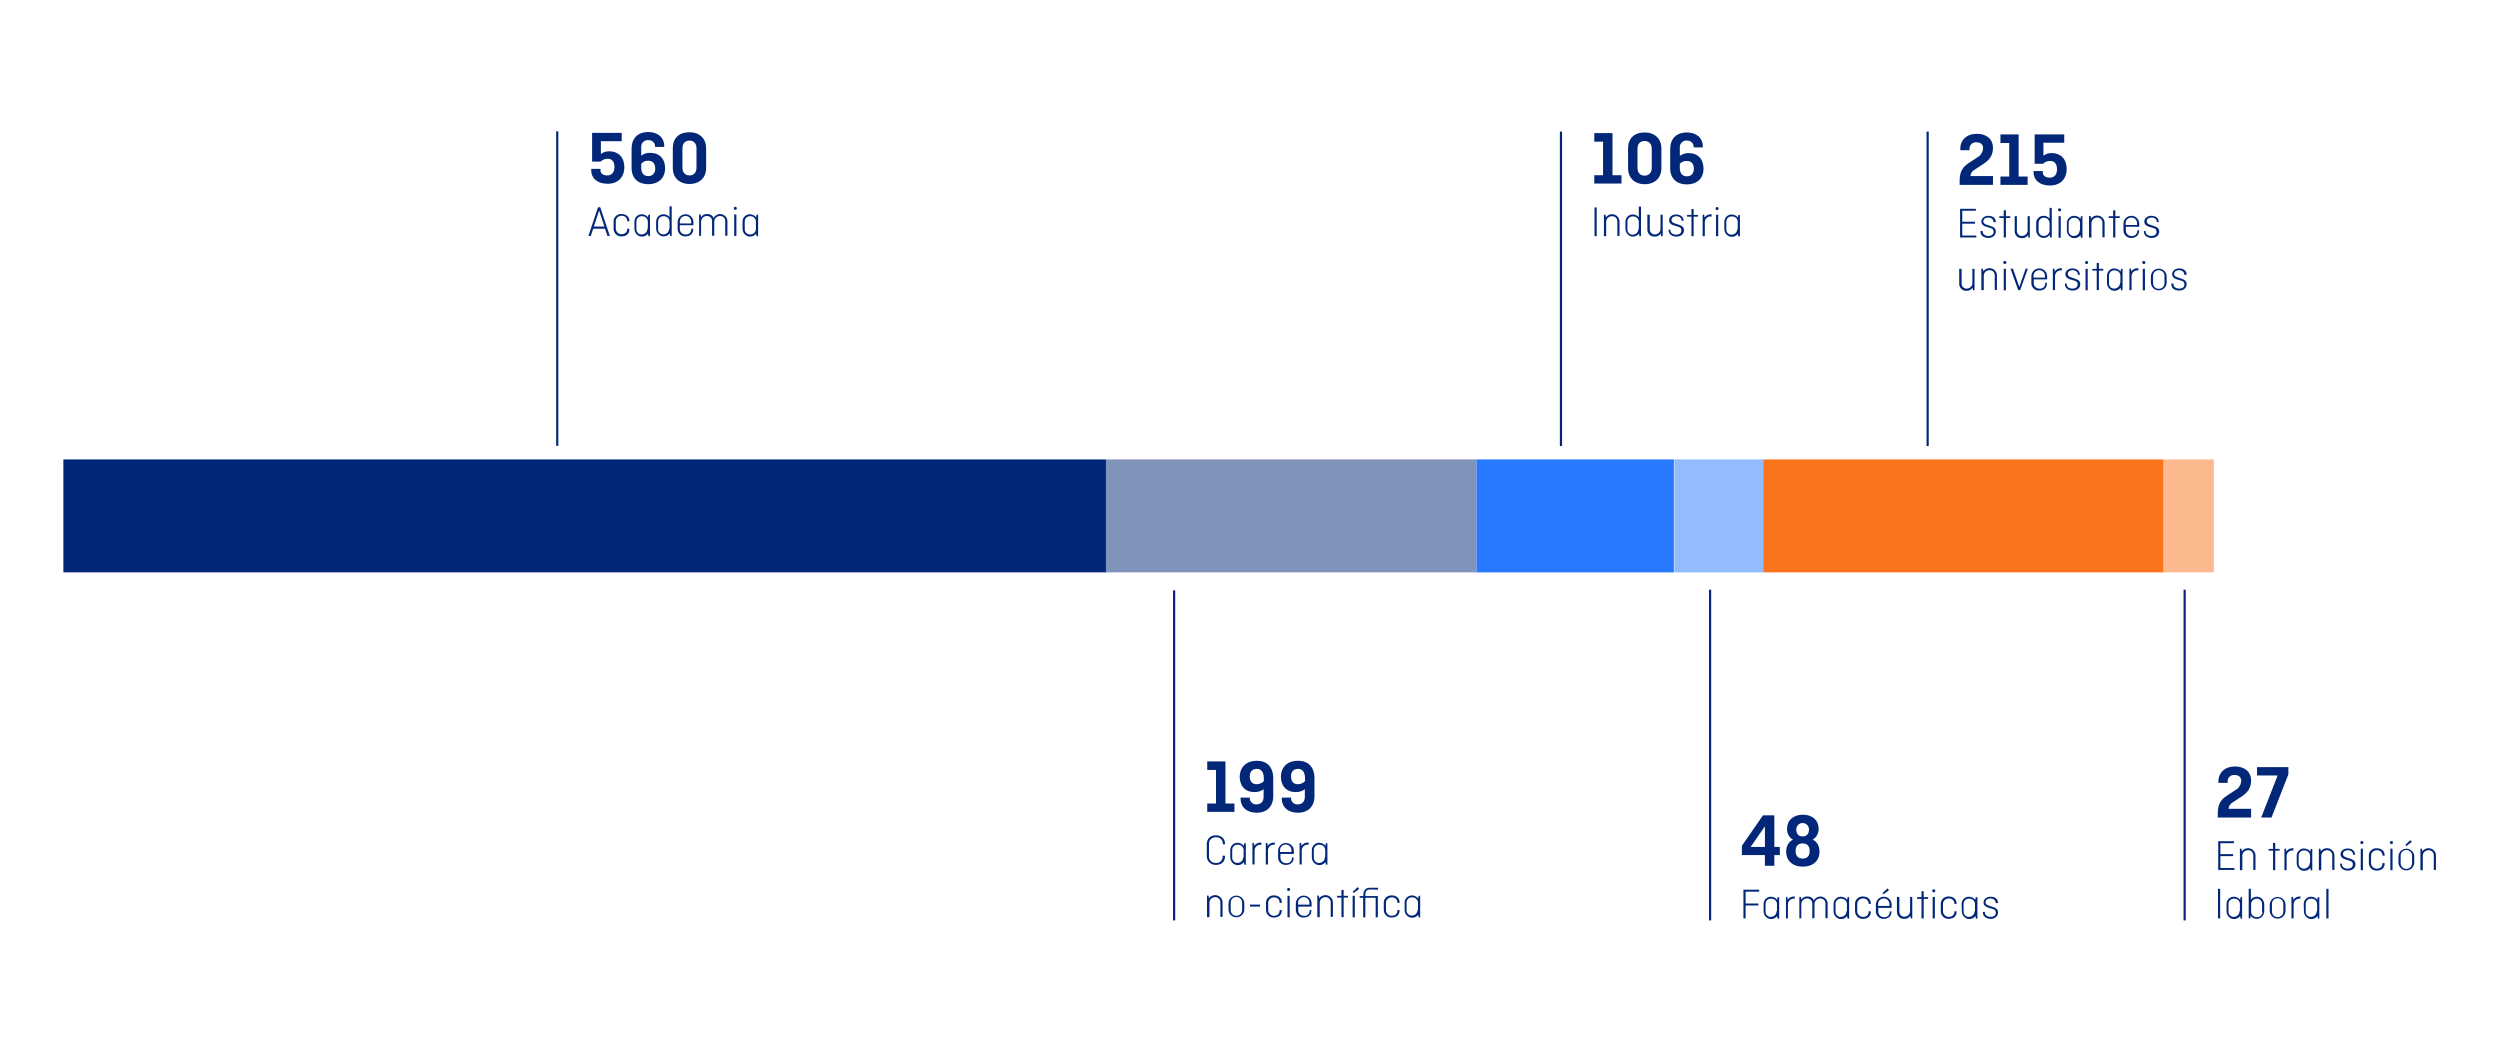 <?xml version="1.0" encoding="utf-8"?>
<!-- Generator: $$$/GeneralStr/196=Adobe Illustrator 27.6.0, SVG Export Plug-In . SVG Version: 6.00 Build 0)  -->
<svg version="1.1" id="Capa_1" xmlns="http://www.w3.org/2000/svg" xmlns:xlink="http://www.w3.org/1999/xlink" x="0px" y="0px"
	 viewBox="0 0 1140 483" style="enable-background:new 0 0 1140 483;" xml:space="preserve">
<style type="text/css">
	.st0{fill:#022778;}
	.st1{fill:#8093BB;}
	.st2{fill:#2779FF;}
	.st3{fill:#93BCFF;}
	.st4{fill:#FB731D;}
	.st5{fill:#FDB98E;}
	.st6{fill:none;stroke:#022778;stroke-miterlimit:10;}
</style>
<g id="Facts_Figures_Tot">
	<path class="st0" d="M283.5,64.4H274v5.8c1.1-0.8,2.5-1.3,3.9-1.2c4,0,6.8,2.7,6.8,7.2c0,4.8-3.1,7.6-7.6,7.6s-7.5-2.3-7.5-6.2
		v-0.6h4.2v0.5c0,1.5,1.1,2.5,3.1,2.5s3.3-1.4,3.3-3.8c0-2.2-0.9-3.8-3.1-3.8c-1.2,0-2.3,0.4-3.2,1.3H270V60.6h13.5L283.5,64.4z"/>
	<path class="st0" d="M295.6,84c-4.5,0-7.6-2.6-7.6-7.4v-8.8c0-4.7,2.8-7.6,7.6-7.6c4.4,0,7.3,2.5,7.3,6.5v0.3h-4.2v-0.3
		c0-1.5-1.2-2.7-2.7-2.8c-0.1,0-0.2,0-0.3,0c-1.7-0.2-3.2,1.1-3.3,2.8c0,0.2,0,0.4,0,0.6V71c1.2-0.9,2.6-1.4,4.1-1.3
		c4.2,0,6.8,2.7,6.8,7.1C303.2,81.4,300.1,84,295.6,84z M292.4,74.7v1.8c0,2.5,1.2,3.8,3.2,3.8s3.2-1.3,3.2-3.4s-1-3.6-3.1-3.6
		C294.4,73.2,293.2,73.7,292.4,74.7L292.4,74.7z"/>
	<path class="st0" d="M322,76.6c0,4.5-3.1,7.3-7.6,7.3s-7.6-2.8-7.6-7.3v-9c0-4.5,2.7-7.3,7.6-7.3c4.5,0,7.6,2.8,7.6,7.3V76.6z
		 M311.2,76.5c0,2.1,1.2,3.5,3.2,3.5s3.2-1.4,3.2-3.5v-8.9c0-2.1-1.2-3.5-3.2-3.5s-3.2,1.4-3.2,3.5V76.5z"/>
	<path class="st0" d="M268.3,107.6l4.4-13.1h1l4.4,13.1H277l-1.1-3.3h-5.4l-1.1,3.3H268.3z M270.8,103.3h4.8l-2.4-7.3L270.8,103.3z"
		/>
	<path class="st0" d="M287,104.4v0.2c0,2-1.4,3.2-3.6,3.2c-1.9,0.1-3.5-1.4-3.6-3.3c0-0.2,0-0.3,0-0.5v-2.7
		c-0.2-1.9,1.2-3.5,3.1-3.7c0.2,0,0.3,0,0.5,0c2.1,0,3.6,1.2,3.6,3.2v0.1h-1v-0.2c0-1.3-1.1-2.3-2.3-2.3c-0.1,0-0.2,0-0.3,0
		c-1.4,0-2.6,1.1-2.6,2.4c0,0.1,0,0.2,0,0.3v2.9c-0.1,1.4,0.9,2.6,2.3,2.8c0.1,0,0.2,0,0.3,0c1.7,0,2.6-1,2.6-2.3v-0.3L287,104.4z"
		/>
	<path class="st0" d="M289.3,101.2c-0.1-1.9,1.4-3.5,3.3-3.5c1.1,0,2.2,0.5,2.9,1.4l0.2-1.2h0.7v9.8h-0.7l-0.2-1.2
		c-1.1,1.5-3.3,1.9-4.8,0.7c-0.9-0.7-1.4-1.7-1.4-2.8V101.2z M295.4,104.2v-2.9c0.1-1.4-0.9-2.6-2.4-2.7c-0.1,0-0.2,0-0.3,0
		c-1.3-0.1-2.4,0.9-2.5,2.2c0,0.1,0,0.2,0,0.3v3.3c-0.1,1.3,0.9,2.4,2.1,2.5c0.1,0,0.2,0,0.3,0c1.4,0,2.6-1.1,2.6-2.5
		C295.4,104.3,295.4,104.3,295.4,104.2z"/>
	<path class="st0" d="M305.4,106.4c-1.1,1.5-3.3,1.9-4.8,0.7c-0.9-0.7-1.4-1.7-1.4-2.8v-3.1c-0.1-1.9,1.4-3.5,3.3-3.5
		c1.1,0,2.1,0.4,2.8,1.3v-4.9h1v13.5h-0.7L305.4,106.4z M305.3,104.2v-2.9c0.1-1.4-0.9-2.6-2.4-2.7c-0.1,0-0.2,0-0.3,0
		c-1.3-0.1-2.4,0.9-2.5,2.2c0,0.1,0,0.2,0,0.3v3.3c-0.1,1.3,0.9,2.4,2.1,2.5c0.1,0,0.2,0,0.3,0c1.4,0,2.6-1.1,2.6-2.5
		C305.3,104.3,305.3,104.3,305.3,104.2z"/>
	<path class="st0" d="M316.1,104.4v0.2c0,2-1.4,3.2-3.5,3.2c-1.8,0.1-3.4-1.2-3.6-3.1c0-0.2,0-0.3,0-0.5v-2.9c0-2,1.6-3.6,3.6-3.6
		s3.6,1.6,3.6,3.6v1.4H310v1.6c-0.1,1.4,1,2.5,2.3,2.6c0.1,0,0.2,0,0.3,0c1.3,0.2,2.4-0.7,2.6-2c0-0.1,0-0.2,0-0.3v-0.3H316.1z
		 M310,101.9h5.2v-0.6c0.1-1.4-0.9-2.7-2.4-2.8s-2.7,0.9-2.8,2.4c0,0.2,0,0.3,0,0.5V101.9z"/>
	<path class="st0" d="M318.8,107.6v-9.8h0.7l0.2,1.2c0.6-0.9,1.6-1.5,2.7-1.4c1.3-0.1,2.5,0.6,3,1.8c0.9-1.6,2.9-2.3,4.5-1.4
		c1.2,0.6,1.9,1.8,1.8,3.1v6.4h-1v-6.5c0.1-1.3-0.8-2.4-2.1-2.5c-0.1,0-0.2,0-0.3,0c-1.4,0-2.5,1.1-2.6,2.4c0,0.1,0,0.1,0,0.2v6.4
		h-1v-6.5c0.1-1.3-0.8-2.4-2.1-2.5c-0.1,0-0.2,0-0.3,0c-1.4,0-2.5,1.1-2.6,2.4c0,0.1,0,0.1,0,0.2v6.4L318.8,107.6z"/>
	<path class="st0" d="M335.3,94.3c0.4,0,0.7,0.3,0.7,0.7c0,0.4-0.3,0.7-0.7,0.7c-0.4,0-0.7-0.3-0.7-0.7c0,0,0,0,0,0
		C334.5,94.6,334.9,94.3,335.3,94.3C335.3,94.3,335.3,94.3,335.3,94.3z M335.8,97.8v9.8h-1v-9.8H335.8z"/>
	<path class="st0" d="M338.6,101.2c-0.1-1.9,1.4-3.5,3.3-3.5c1.1,0,2.2,0.5,2.9,1.4l0.2-1.2h0.7v9.8H345l-0.2-1.2
		c-1.1,1.5-3.3,1.9-4.8,0.7c-0.9-0.7-1.4-1.7-1.4-2.8L338.6,101.2z M344.7,104.2v-2.9c0.1-1.4-0.9-2.6-2.3-2.7c-0.1,0-0.2,0-0.3,0
		c-1.3-0.1-2.4,0.9-2.5,2.2c0,0.1,0,0.2,0,0.3v3.3c-0.1,1.3,0.9,2.4,2.1,2.5c0.1,0,0.2,0,0.3,0c1.4,0.1,2.6-1,2.7-2.4
		C344.7,104.4,344.7,104.3,344.7,104.2z"/>
	<rect x="28.9" y="209.5" class="st0" width="475.5" height="51.5"/>
	<rect x="504.3" y="209.5" class="st1" width="169" height="51.5"/>
	<rect x="673.3" y="209.5" class="st2" width="90" height="51.5"/>
	<rect x="763.5" y="209.5" class="st3" width="40.8" height="51.5"/>
	<rect x="804.1" y="209.5" class="st4" width="182.5" height="51.5"/>
	<rect x="986.6" y="209.5" class="st5" width="22.9" height="51.5"/>
	<line class="st6" x1="254.1" y1="59.9" x2="254.1" y2="203.3"/>
	<path class="st0" d="M550.5,347.2h8.3v19.2h4.1v3.8h-12.4v-3.8h4v-15.3h-4V347.2z"/>
	<path class="st0" d="M573.1,346.9c4.5,0,7.5,2.7,7.5,8v8.1c0,4.7-2.8,7.6-7.6,7.6c-4.4,0-7.3-2.5-7.3-6.5v-0.4h4.2v0.3
		c0,1.5,1.2,2.7,2.7,2.8c0.1,0,0.2,0,0.3,0c2.1,0,3.3-1.3,3.3-3.4v-3.5c-1.2,0.9-2.6,1.3-4.1,1.3c-4.2,0-6.8-2.7-6.8-7.1
		C565.5,349.5,568.6,346.9,573.1,346.9z M576.3,356.2v-1.3c0-2.8-1.2-4.3-3.2-4.3s-3.2,1.3-3.2,3.4s0.9,3.6,3.1,3.6
		C574.3,357.6,575.5,357.1,576.3,356.2L576.3,356.2z"/>
	<path class="st0" d="M591.9,346.9c4.5,0,7.5,2.7,7.5,8v8.1c0,4.7-2.8,7.6-7.6,7.6c-4.4,0-7.3-2.5-7.3-6.5v-0.4h4.2v0.3
		c0,1.5,1.2,2.7,2.7,2.8c0.1,0,0.2,0,0.3,0c2.1,0,3.3-1.3,3.3-3.4v-3.5c-1.2,0.9-2.6,1.3-4.1,1.3c-4.2,0-6.8-2.7-6.8-7.1
		C584.2,349.5,587.3,346.9,591.9,346.9z M595.1,356.2v-1.3c0-2.8-1.2-4.3-3.2-4.3s-3.2,1.3-3.2,3.4s0.9,3.6,3.1,3.6
		C593.1,357.6,594.2,357.1,595.1,356.2L595.1,356.2z"/>
	<path class="st0" d="M558.6,390.2v0.4c0,2.4-1.7,3.8-4.1,3.8c-2.1,0.1-4-1.5-4.2-3.6c0-0.2,0-0.3,0-0.5V385c-0.1-2.2,1.5-4,3.7-4.1
		c0.2,0,0.3,0,0.5,0c2.4,0,4.1,1.5,4.1,3.8v0.3h-1v-0.4c0-1.5-1.2-2.8-2.8-2.8c-0.1,0-0.2,0-0.4,0c-1.6-0.1-3,1.1-3.1,2.7
		c0,0.1,0,0.3,0,0.4v5.5c-0.1,1.6,1.1,3,2.7,3.1c0.1,0,0.3,0,0.4,0c1.5,0.2,2.9-0.9,3.1-2.4c0-0.1,0-0.2,0-0.4v-0.5L558.6,390.2z"/>
	<path class="st0" d="M561,387.8c-0.1-1.9,1.4-3.5,3.3-3.5c1.1,0,2.2,0.5,2.9,1.4l0.2-1.2h0.7v9.8h-0.7l-0.2-1.2
		c-1.1,1.5-3.3,1.9-4.8,0.7c-0.9-0.7-1.4-1.7-1.4-2.8V387.8z M567.1,390.8v-2.9c0.1-1.4-0.9-2.6-2.4-2.7c-0.1,0-0.2,0-0.3,0
		c-1.3-0.1-2.4,0.9-2.5,2.2c0,0.1,0,0.2,0,0.3v3.3c-0.1,1.3,0.9,2.4,2.1,2.5c0.1,0,0.2,0,0.3,0c1.4,0,2.6-1.1,2.6-2.5
		C567.1,391,567.1,390.9,567.1,390.8L567.1,390.8z"/>
	<path class="st0" d="M571.1,394.2v-9.8h0.7l0.2,1.3c0.6-1,1.7-1.5,2.8-1.5c0.1,0,0.3,0,0.4,0v1c-0.2,0-0.3,0-0.5,0
		c-1.4,0-2.6,1.1-2.6,2.6c0,0.1,0,0.2,0,0.2v6.2L571.1,394.2z"/>
	<path class="st0" d="M577.2,394.2v-9.8h0.7l0.2,1.3c0.6-1,1.7-1.5,2.8-1.5c0.1,0,0.3,0,0.4,0v1c-0.2,0-0.3,0-0.5,0
		c-1.4,0-2.6,1.1-2.6,2.6c0,0.1,0,0.2,0,0.2v6.2L577.2,394.2z"/>
	<path class="st0" d="M589.9,391v0.2c0,2-1.4,3.2-3.5,3.2c-1.8,0.1-3.4-1.2-3.6-3.1c0-0.2,0-0.3,0-0.5V388c0-2,1.6-3.6,3.6-3.6
		s3.6,1.6,3.6,3.6l0,0v1.4h-6.1v1.6c-0.1,1.4,1,2.5,2.3,2.6c0.1,0,0.2,0,0.3,0c1.3,0.2,2.4-0.7,2.6-2c0-0.1,0-0.2,0-0.3V391
		L589.9,391z M583.7,388.5h5.2v-0.6c0.1-1.4-0.9-2.7-2.4-2.8c-1.4-0.1-2.7,0.9-2.8,2.4c0,0.2,0,0.3,0,0.5V388.5z"/>
	<path class="st0" d="M592.6,394.2v-9.8h0.7l0.2,1.3c0.6-1,1.7-1.5,2.8-1.5c0.1,0,0.3,0,0.4,0v1c-0.2,0-0.3,0-0.5,0
		c-1.4,0-2.6,1.1-2.6,2.6c0,0.1,0,0.2,0,0.2v6.2L592.6,394.2z"/>
	<path class="st0" d="M598.2,387.8c-0.1-1.9,1.4-3.5,3.3-3.5c1.1,0,2.2,0.5,2.9,1.4l0.2-1.2h0.7v9.8h-0.7l-0.2-1.2
		c-1.1,1.5-3.3,1.9-4.8,0.7c-0.9-0.7-1.4-1.7-1.4-2.8V387.8z M604.3,390.8v-2.9c0.1-1.4-0.9-2.6-2.4-2.7c-0.1,0-0.2,0-0.3,0
		c-1.3-0.1-2.4,0.9-2.5,2.2c0,0.1,0,0.2,0,0.3v3.3c-0.1,1.3,0.9,2.4,2.1,2.5c0.1,0,0.2,0,0.3,0c1.4,0,2.6-1.1,2.6-2.5
		C604.3,391,604.3,390.9,604.3,390.8L604.3,390.8z"/>
	<path class="st0" d="M550.4,418.2v-9.8h0.7l0.2,1.2c1.1-1.5,3.2-1.9,4.8-0.8c0.9,0.7,1.5,1.7,1.4,2.9v6.4h-1v-6.5
		c0.1-1.3-0.9-2.4-2.1-2.5c-0.1,0-0.2,0-0.3,0c-1.4,0-2.6,1.1-2.6,2.5c0,0.1,0,0.2,0,0.3v6.3L550.4,418.2z"/>
	<path class="st0" d="M567.4,414.7c0,2-1.6,3.6-3.6,3.6c-2,0-3.6-1.6-3.6-3.6V412c0-2,1.6-3.6,3.6-3.6c2,0,3.6,1.6,3.6,3.6V414.7z
		 M561.2,414.8c-0.1,1.4,0.9,2.7,2.4,2.8c1.4,0.1,2.7-0.9,2.8-2.4c0-0.2,0-0.3,0-0.5v-2.9c0.1-1.4-0.9-2.7-2.4-2.8
		c-1.4-0.1-2.7,0.9-2.8,2.4c0,0.2,0,0.3,0,0.5V414.8z"/>
	<path class="st0" d="M570,412.5h4.6v0.9H570V412.5z"/>
	<path class="st0" d="M584.5,415v0.2c0,2-1.4,3.2-3.6,3.2c-1.9,0.1-3.5-1.4-3.6-3.3c0-0.2,0-0.3,0-0.5V412c-0.2-1.9,1.2-3.5,3.1-3.7
		c0.2,0,0.3,0,0.5,0c2.1,0,3.6,1.2,3.6,3.2v0.2h-1v-0.2c0-1.3-1.1-2.3-2.3-2.3c-0.1,0-0.2,0-0.3,0c-1.4,0-2.6,1.1-2.6,2.4
		c0,0.1,0,0.2,0,0.3v2.9c-0.1,1.4,0.9,2.6,2.3,2.8c0.1,0,0.2,0,0.3,0c1.7,0,2.6-1,2.6-2.3V415H584.5z"/>
	<path class="st0" d="M587.6,404.9c0.4,0,0.7,0.3,0.7,0.7s-0.3,0.7-0.7,0.7c-0.4,0-0.7-0.3-0.7-0.7c0,0,0,0,0,0
		C586.9,405.2,587.2,404.9,587.6,404.9C587.6,404.9,587.6,404.9,587.6,404.9z M588.1,408.5v9.8h-1v-9.8H588.1z"/>
	<path class="st0" d="M598,415v0.2c0,2-1.4,3.2-3.5,3.2c-1.8,0.1-3.4-1.2-3.6-3.1c0-0.2,0-0.3,0-0.5V412c0-2,1.6-3.6,3.6-3.6
		s3.6,1.6,3.6,3.6v1.4h-6.1v1.6c-0.1,1.4,1,2.5,2.3,2.6c0.1,0,0.2,0,0.3,0c1.3,0.2,2.4-0.7,2.6-2c0-0.1,0-0.2,0-0.3V415L598,415z
		 M591.9,412.5h5.2v-0.6c0.1-1.4-0.9-2.7-2.4-2.8c-1.4-0.1-2.7,0.9-2.8,2.4c0,0.2,0,0.3,0,0.5V412.5z"/>
	<path class="st0" d="M600.7,418.2v-9.8h0.7l0.2,1.2c1.1-1.5,3.2-1.9,4.8-0.8c0.9,0.7,1.5,1.7,1.4,2.9v6.4h-1v-6.5
		c0.1-1.3-0.9-2.4-2.1-2.5c-0.1,0-0.2,0-0.3,0c-1.4,0-2.6,1.1-2.6,2.5c0,0.1,0,0.2,0,0.3v6.3L600.7,418.2z"/>
	<path class="st0" d="M609.7,408.5h2v-2.7h1v2.7h2v0.8h-2v8.9h-1v-8.9h-2V408.5z"/>
	<path class="st0" d="M617.8,408.5v9.8h-1v-9.8H617.8z M617.3,407.2l-0.5-0.5l2.3-2.2l0.7,0.8L617.3,407.2z"/>
	<path class="st0" d="M624.7,405.6c-1.6,0-2.1,1-2.1,2.3v0.7h5.7v9.7h-1v-8.9h-4.7v8.9h-1v-8.9H620v-0.8h1.7V408
		c0-2.1,1.1-3.2,3.1-3.2h3.6v0.9L624.7,405.6z"/>
	<path class="st0" d="M638.2,415v0.2c0,2-1.4,3.2-3.6,3.2c-1.9,0.1-3.5-1.4-3.6-3.3c0-0.2,0-0.3,0-0.5V412c-0.2-1.9,1.2-3.5,3.1-3.7
		c0.2,0,0.3,0,0.5,0c2.1,0,3.6,1.2,3.6,3.2v0.2h-1v-0.2c0-1.3-1.1-2.3-2.3-2.3c-0.1,0-0.2,0-0.3,0c-1.4,0-2.6,1.1-2.6,2.4
		c0,0.1,0,0.2,0,0.3v2.9c-0.1,1.4,0.9,2.6,2.3,2.8c0.1,0,0.2,0,0.3,0c1.7,0,2.6-1,2.6-2.3V415H638.2z"/>
	<path class="st0" d="M640.5,411.8c-0.1-1.9,1.4-3.5,3.3-3.5c1.1,0,2.2,0.5,2.9,1.4l0.2-1.2h0.7v9.8h-0.7l-0.2-1.2
		c-1.1,1.5-3.3,1.9-4.8,0.7c-0.9-0.7-1.4-1.7-1.4-2.8V411.8z M646.6,414.8v-2.9c0.1-1.4-0.9-2.6-2.4-2.7c-0.1,0-0.2,0-0.3,0
		c-1.3-0.1-2.4,0.9-2.5,2.2c0,0.1,0,0.2,0,0.3v3.3c-0.1,1.3,0.9,2.4,2.1,2.5c0.1,0,0.2,0,0.3,0c1.4,0,2.6-1.1,2.6-2.5
		C646.6,415,646.6,414.9,646.6,414.8z"/>
	<line class="st6" x1="535.4" y1="269.2" x2="535.4" y2="419.7"/>
	<path class="st0" d="M727,60.7h8.3v19.2h4.1v3.8H727v-3.8h4V64.6h-4V60.7z"/>
	<path class="st0" d="M757.6,76.7c0,4.5-3.1,7.3-7.6,7.3s-7.6-2.8-7.6-7.3v-9c0-4.5,2.7-7.3,7.6-7.3c4.5,0,7.6,2.8,7.6,7.3V76.7z
		 M746.7,76.6c0,2.1,1.2,3.5,3.2,3.5s3.3-1.4,3.3-3.5v-8.8c0-2.1-1.2-3.5-3.3-3.5s-3.2,1.4-3.2,3.5V76.6z"/>
	<path class="st0" d="M769.2,84.1c-4.5,0-7.6-2.6-7.6-7.4v-8.7c0-4.7,2.8-7.6,7.6-7.6c4.4,0,7.3,2.5,7.3,6.5v0.3h-4.2v-0.3
		c0-1.5-1.2-2.7-2.7-2.8c-0.1,0-0.2,0-0.3,0c-1.7-0.2-3.2,1.1-3.3,2.8c0,0.2,0,0.4,0,0.6v3.6c1.2-0.9,2.6-1.3,4-1.3
		c4.2,0,6.8,2.7,6.8,7.1C776.8,81.5,773.7,84.1,769.2,84.1z M766,74.7v1.9c0,2.5,1.2,3.8,3.2,3.8s3.2-1.3,3.2-3.4s-1-3.6-3.1-3.6
		C768,73.3,766.8,73.8,766,74.7z"/>
	<path class="st0" d="M728.1,107.7h-1V94.6h1V107.7z"/>
	<path class="st0" d="M731.4,107.7v-9.8h0.7l0.2,1.2c1.1-1.5,3.2-1.9,4.8-0.8c0.9,0.7,1.5,1.7,1.4,2.9v6.4h-1v-6.5
		c0.1-1.3-0.9-2.4-2.1-2.5c-0.1,0-0.3,0-0.4,0c-1.4,0-2.6,1.1-2.6,2.5c0,0.1,0,0.2,0,0.3v6.3H731.4z"/>
	<path class="st0" d="M747.4,106.5c-1.1,1.5-3.3,1.9-4.8,0.7c-0.9-0.7-1.4-1.7-1.4-2.8v-3.1c-0.1-1.9,1.4-3.5,3.3-3.5
		c1.1,0,2.1,0.4,2.8,1.3v-4.9h1v13.5h-0.7L747.4,106.5z M747.3,104.3v-2.9c0.1-1.4-0.9-2.6-2.4-2.7c-0.1,0-0.2,0-0.3,0
		c-1.3-0.1-2.4,0.9-2.5,2.2c0,0.1,0,0.2,0,0.3v3.3c-0.1,1.3,0.9,2.4,2.1,2.5c0.1,0,0.2,0,0.3,0c1.4,0,2.6-1.1,2.6-2.5
		C747.3,104.4,747.3,104.3,747.3,104.3z"/>
	<path class="st0" d="M751.3,97.9h1v6.5c-0.1,1.3,0.8,2.4,2,2.5c0.1,0,0.2,0,0.3,0c1.4,0,2.6-1.1,2.6-2.5c0-0.1,0-0.2,0-0.2v-6.3h1
		v9.8h-0.7l-0.2-1.2c-0.6,0.9-1.7,1.5-2.8,1.4c-1.8,0.1-3.2-1.3-3.3-3c0-0.2,0-0.3,0-0.5V97.9z"/>
	<path class="st0" d="M761.7,104.7v0.3c0,1.1,1,2,2.6,2s2.4-0.8,2.4-1.9c0-0.9-0.4-1.4-1.4-1.7l-2-0.6c-1.1-0.3-2.2-1-2.2-2.4
		s1.3-2.6,3.2-2.6s3.4,1,3.4,2.8v0.1h-0.9v-0.2c0-1-0.9-1.9-2.4-1.9c-1,0-2.2,0.5-2.2,1.7c0,0.8,0.5,1.2,1.3,1.5l1.8,0.6
		c1.5,0.5,2.6,1,2.6,2.6s-1.3,2.9-3.4,2.9s-3.6-1.1-3.6-2.9v-0.3L761.7,104.7z"/>
	<path class="st0" d="M769.3,98h2v-2.7h1V98h2v0.8h-2v8.9h-1v-8.9h-2V98z"/>
	<path class="st0" d="M776.4,107.7v-9.8h0.7l0.2,1.3c0.6-1,1.7-1.5,2.8-1.5c0.1,0,0.3,0,0.4,0v1c-0.2,0-0.3,0-0.5,0
		c-1.4,0-2.6,1.1-2.6,2.6c0,0.1,0,0.2,0,0.2v6.2L776.4,107.7z"/>
	<path class="st0" d="M783,94.4c0.4,0,0.7,0.3,0.7,0.7s-0.3,0.7-0.7,0.7c-0.4,0-0.7-0.3-0.7-0.7c0,0,0,0,0,0
		C782.3,94.7,782.6,94.4,783,94.4C783,94.4,783,94.4,783,94.4z M783.5,97.9v9.8h-1v-9.8H783.5z"/>
	<path class="st0" d="M786.3,101.3c-0.1-1.9,1.4-3.5,3.3-3.5c1.1,0,2.2,0.5,2.9,1.4l0.2-1.2h0.7v9.8h-0.7l-0.2-1.2
		c-1.1,1.5-3.3,1.9-4.8,0.7c-0.9-0.7-1.4-1.7-1.4-2.8V101.3z M792.4,104.3v-2.9c0.1-1.4-0.9-2.6-2.4-2.7c-0.1,0-0.2,0-0.3,0
		c-1.3-0.1-2.4,0.9-2.5,2.2c0,0.1,0,0.2,0,0.3v3.3c-0.1,1.3,0.9,2.4,2.1,2.5c0.1,0,0.2,0,0.3,0c1.4,0,2.6-1.1,2.6-2.5
		C792.4,104.4,792.4,104.3,792.4,104.3L792.4,104.3z"/>
	<line class="st6" x1="711.8" y1="60" x2="711.8" y2="203.4"/>
	<path class="st0" d="M893.6,82.6c0-3.2,0.6-5.9,3.9-8.1l4.1-2.7c1.6-0.8,2.6-2.5,2.7-4.2c0-1.6-1-2.7-3-2.7c-1.6-0.2-3,1-3.2,2.5
		c0,0.2,0,0.3,0,0.5v0.6h-4.2v-0.7c0-4,3-6.8,7.5-6.8s7.4,2.5,7.4,6.4c0,3.3-1.5,5.5-4.3,7.3l-4.1,2.7c-1.1,0.6-1.8,1.7-1.9,2.9
		h10.3v4h-15.2V82.6z"/>
	<path class="st0" d="M912.2,61.3h8.3v19.2h4.1v3.8h-12.4v-3.8h4V65.2h-4V61.3z"/>
	<path class="st0" d="M941.3,65.1h-9.5V71c1.1-0.8,2.5-1.3,3.8-1.2c4,0,6.8,2.7,6.8,7.2c0,4.8-3.1,7.6-7.6,7.6s-7.5-2.3-7.5-6.2V78
		h4.2v0.5c0,1.5,1.1,2.5,3.2,2.5s3.3-1.4,3.3-3.8c0-2.2-0.9-3.8-3.2-3.8c-1.2,0-2.3,0.4-3.2,1.3h-3.8V61.3h13.5L941.3,65.1z"/>
	<path class="st0" d="M894.8,102.1v5.3h6.4v0.9h-7.4V95.2h7.2v0.9h-6.2v5h5.8v0.9H894.8z"/>
	<path class="st0" d="M904.1,105.3v0.3c0,1.1,1,2,2.6,2s2.4-0.8,2.4-1.9c0-0.9-0.4-1.4-1.4-1.7l-2-0.6c-1.1-0.3-2.2-1-2.2-2.4
		s1.3-2.6,3.2-2.6s3.4,1,3.4,2.8v0.1H909v-0.2c0-1-0.9-1.9-2.4-1.9c-1,0-2.2,0.5-2.2,1.7c0,0.8,0.5,1.2,1.3,1.5l1.8,0.6
		c1.5,0.5,2.6,1,2.6,2.6s-1.3,2.9-3.4,2.9s-3.6-1.1-3.6-2.9v-0.3L904.1,105.3z"/>
	<path class="st0" d="M911.7,98.6h2v-2.7h1v2.7h2v0.8h-2v8.9h-1v-8.9h-2V98.6z"/>
	<path class="st0" d="M918.7,98.6h1v6.5c-0.1,1.3,0.8,2.4,2,2.5c0.1,0,0.2,0,0.3,0c1.4,0,2.6-1.1,2.6-2.5c0-0.1,0-0.2,0-0.2v-6.3h1
		v9.8H925l-0.2-1.2c-0.6,0.9-1.7,1.5-2.8,1.4c-1.8,0.1-3.2-1.3-3.3-3c0-0.2,0-0.3,0-0.5L918.7,98.6z"/>
	<path class="st0" d="M934.7,107.1c-1.1,1.5-3.3,1.9-4.8,0.7c-0.9-0.7-1.4-1.7-1.4-2.8v-3.1c-0.1-1.9,1.4-3.5,3.3-3.5
		c1.1,0,2.1,0.4,2.8,1.3v-4.9h1v13.5h-0.7L934.7,107.1z M934.6,104.9V102c0.1-1.4-0.9-2.6-2.3-2.7c-0.1,0-0.2,0-0.2,0
		c-1.3-0.1-2.4,0.9-2.5,2.2c0,0.1,0,0.2,0,0.3v3.3c-0.1,1.3,0.9,2.4,2.1,2.5c0.1,0,0.2,0,0.3,0c1.4,0,2.6-1.1,2.6-2.5
		C934.6,105,934.6,104.9,934.6,104.9z"/>
	<path class="st0" d="M939.2,95c0.4,0,0.7,0.3,0.7,0.7s-0.3,0.7-0.7,0.7c-0.4,0-0.7-0.3-0.7-0.7c0,0,0,0,0,0
		C938.4,95.3,938.7,95,939.2,95C939.1,95,939.2,95,939.2,95z M939.7,98.6v9.8h-1v-9.8L939.7,98.6z"/>
	<path class="st0" d="M942.5,101.9c-0.1-1.9,1.4-3.5,3.3-3.5c1.1,0,2.2,0.5,2.9,1.4l0.2-1.2h0.7v9.8h-0.7l-0.2-1.2
		c-1.1,1.5-3.3,1.9-4.8,0.7c-0.9-0.7-1.4-1.7-1.4-2.8V101.9z M948.5,104.9V102c0.1-1.4-0.9-2.6-2.4-2.7c-0.1,0-0.2,0-0.3,0
		c-1.3-0.1-2.4,0.9-2.5,2.2c0,0.1,0,0.2,0,0.3v3.3c-0.1,1.3,0.9,2.4,2.1,2.5c0.1,0,0.2,0,0.3,0c1.4,0,2.6-1.1,2.6-2.5
		C948.6,105.1,948.6,105,948.5,104.9z"/>
	<path class="st0" d="M952.6,108.3v-9.8h0.7l0.2,1.2c1.1-1.5,3.2-1.9,4.8-0.8c0.9,0.7,1.5,1.7,1.4,2.9v6.4h-1v-6.5
		c0.1-1.3-0.9-2.4-2.1-2.5c-0.1,0-0.2,0-0.3,0c-1.4,0-2.6,1.1-2.6,2.5c0,0.1,0,0.2,0,0.3v6.3L952.6,108.3z"/>
	<path class="st0" d="M961.6,98.6h2v-2.7h1v2.7h2v0.8h-2v8.9h-1v-8.9h-2V98.6z"/>
	<path class="st0" d="M975.4,105.1v0.2c0,2-1.4,3.2-3.5,3.2c-1.8,0.1-3.4-1.2-3.6-3.1c0-0.2,0-0.3,0-0.5v-2.9c0-2,1.6-3.6,3.6-3.6
		s3.6,1.6,3.6,3.6v1.4h-6.1v1.6c-0.1,1.4,1,2.5,2.3,2.6c0.1,0,0.2,0,0.3,0c1.3,0.2,2.4-0.7,2.6-2c0-0.1,0-0.2,0-0.3v-0.3H975.4z
		 M969.3,102.6h5.2V102c0.1-1.4-0.9-2.7-2.4-2.8c-1.4-0.1-2.7,0.9-2.8,2.4c0,0.2,0,0.3,0,0.5V102.6z"/>
	<path class="st0" d="M978.4,105.3v0.3c0,1.1,1,2,2.6,2s2.4-0.8,2.4-1.9c0-0.9-0.4-1.4-1.4-1.7l-2-0.6c-1.1-0.3-2.2-1-2.2-2.4
		s1.3-2.6,3.2-2.6s3.4,1,3.4,2.8v0.1h-0.9v-0.2c0-1-0.9-1.9-2.4-1.9c-1,0-2.2,0.5-2.2,1.7c0,0.8,0.5,1.2,1.3,1.5l1.8,0.6
		c1.5,0.5,2.6,1,2.6,2.6s-1.3,2.9-3.4,2.9s-3.6-1.1-3.6-2.9v-0.3L978.4,105.3z"/>
	<path class="st0" d="M893.5,122.6h1v6.5c-0.1,1.3,0.8,2.4,2,2.5c0.1,0,0.2,0,0.3,0c1.4,0,2.6-1.1,2.6-2.5c0-0.1,0-0.2,0-0.2v-6.3h1
		v9.8h-0.7l-0.2-1.2c-0.6,0.9-1.7,1.5-2.8,1.4c-1.8,0.1-3.2-1.3-3.3-3c0-0.2,0-0.3,0-0.5V122.6z"/>
	<path class="st0" d="M903.5,132.3v-9.8h0.7l0.2,1.2c1.1-1.5,3.2-1.9,4.8-0.8c0.9,0.7,1.5,1.7,1.4,2.9v6.4h-1v-6.5
		c0.1-1.3-0.9-2.4-2.1-2.5c-0.1,0-0.2,0-0.3,0c-1.4,0-2.6,1.1-2.6,2.5c0,0.1,0,0.2,0,0.3v6.3H903.5z"/>
	<path class="st0" d="M914.2,119c0.4,0,0.7,0.3,0.7,0.7s-0.3,0.7-0.7,0.7c-0.4,0-0.7-0.3-0.7-0.7c0,0,0,0,0,0
		C913.4,119.3,913.7,119,914.2,119C914.1,119,914.1,119,914.2,119z M914.7,122.6v9.8h-1v-9.8L914.7,122.6z"/>
	<path class="st0" d="M920.3,132.3l-3.5-9.8h1.1l2.9,8.3l2.9-8.3h1l-3.5,9.8H920.3z"/>
	<path class="st0" d="M933.4,129.1v0.2c0,2-1.4,3.2-3.5,3.2c-1.8,0.1-3.4-1.2-3.6-3.1c0-0.2,0-0.3,0-0.5v-2.9c0-2,1.6-3.6,3.6-3.6
		s3.6,1.6,3.6,3.6v1.4h-6.1v1.6c-0.1,1.4,1,2.5,2.3,2.6c0.1,0,0.2,0,0.3,0c1.3,0.2,2.4-0.7,2.6-2c0-0.1,0-0.2,0-0.3v-0.3H933.4z
		 M927.3,126.6h5.2V126c0.1-1.4-0.9-2.7-2.4-2.8c-1.4-0.1-2.7,0.9-2.8,2.4c0,0.2,0,0.3,0,0.5V126.6z"/>
	<path class="st0" d="M936.1,132.3v-9.8h0.7l0.2,1.3c0.6-1,1.7-1.5,2.8-1.5c0.1,0,0.3,0,0.4,0v1c-0.2,0-0.3,0-0.5,0
		c-1.4,0-2.6,1.1-2.6,2.6c0,0.1,0,0.2,0,0.2v6.2L936.1,132.3z"/>
	<path class="st0" d="M942.4,129.3v0.3c0,1.1,1,2,2.6,2s2.4-0.8,2.4-1.9c0-0.9-0.4-1.4-1.4-1.7l-2-0.6c-1.1-0.3-2.2-1-2.2-2.4
		s1.3-2.6,3.2-2.6s3.4,1,3.4,2.8v0.1h-0.9v-0.2c0-1-0.9-1.9-2.4-1.9c-1,0-2.2,0.5-2.2,1.7c0,0.8,0.5,1.2,1.3,1.5l1.8,0.6
		c1.5,0.5,2.6,1,2.6,2.6c0,1.6-1.3,2.9-3.4,2.9s-3.6-1.1-3.6-2.9v-0.3L942.4,129.3z"/>
	<path class="st0" d="M951.5,119c0.4,0,0.7,0.3,0.7,0.7s-0.3,0.7-0.7,0.7c-0.4,0-0.7-0.3-0.7-0.7c0,0,0,0,0,0
		C950.8,119.3,951.1,119,951.5,119C951.5,119,951.5,119,951.5,119z M952,122.6v9.8h-1v-9.8L952,122.6z"/>
	<path class="st0" d="M954.1,122.6h2v-2.7h1v2.7h2v0.8h-2v8.9h-1v-8.9h-2V122.6z"/>
	<path class="st0" d="M960.8,125.9c-0.1-1.9,1.4-3.5,3.3-3.5c1.1,0,2.2,0.5,2.9,1.4l0.2-1.2h0.7v9.8h-0.7l-0.2-1.2
		c-1.1,1.5-3.3,1.9-4.8,0.7c-0.9-0.7-1.4-1.7-1.4-2.8V125.9z M966.9,128.9V126c0.1-1.4-0.9-2.6-2.4-2.7c-0.1,0-0.2,0-0.3,0
		c-1.3-0.1-2.4,0.9-2.5,2.2c0,0.1,0,0.2,0,0.3v3.3c-0.1,1.3,0.9,2.4,2.1,2.5c0.1,0,0.2,0,0.3,0c1.4,0,2.6-1.1,2.6-2.5
		C966.9,129.1,966.9,129,966.9,128.9z"/>
	<path class="st0" d="M971,132.3v-9.8h0.7l0.2,1.3c0.6-1,1.7-1.5,2.8-1.5c0.1,0,0.3,0,0.4,0v1c-0.2,0-0.3,0-0.5,0
		c-1.4,0-2.6,1.1-2.6,2.6c0,0.1,0,0.2,0,0.2v6.2L971,132.3z"/>
	<path class="st0" d="M977.6,119c0.4,0,0.7,0.3,0.7,0.7s-0.3,0.7-0.7,0.7c-0.4,0-0.7-0.3-0.7-0.7c0,0,0,0,0,0
		C976.8,119.3,977.1,119,977.6,119C977.6,119,977.6,119,977.6,119z M978.1,122.6v9.8h-1v-9.8L978.1,122.6z"/>
	<path class="st0" d="M988,128.8c0,2-1.6,3.6-3.6,3.6c-2,0-3.6-1.6-3.6-3.6v-2.7c0-2,1.6-3.6,3.6-3.6c2,0,3.6,1.6,3.6,3.6V128.8z
		 M981.8,128.9c-0.1,1.4,0.9,2.7,2.4,2.8c1.4,0.1,2.7-0.9,2.8-2.4c0-0.2,0-0.3,0-0.5V126c0.1-1.4-0.9-2.7-2.4-2.8
		c-1.4-0.1-2.7,0.9-2.8,2.4c0,0.2,0,0.3,0,0.5V128.9z"/>
	<path class="st0" d="M991.1,129.3v0.3c0,1.1,1,2,2.6,2s2.4-0.8,2.4-1.9c0-0.9-0.4-1.4-1.4-1.7l-2-0.6c-1.1-0.3-2.2-1-2.2-2.4
		s1.3-2.6,3.2-2.6s3.4,1,3.4,2.8v0.1H996v-0.2c0-1-0.9-1.9-2.4-1.9c-1,0-2.2,0.5-2.2,1.7c0,0.8,0.5,1.2,1.3,1.5l1.8,0.6
		c1.5,0.5,2.6,1,2.6,2.6c0,1.6-1.3,2.9-3.4,2.9s-3.6-1.1-3.6-2.9v-0.3L991.1,129.3z"/>
	<line class="st6" x1="879" y1="60" x2="879" y2="203.4"/>
	<path class="st0" d="M809.1,371.8v14.4h2.5v3.7h-2.5v4.9h-4.3v-4.9h-10.5v-4.2l9.6-13.9H809.1z M804.8,386.2v-9.4l-6.5,9.4H804.8z"
		/>
	<path class="st0" d="M826.6,382.9c1.8,0.8,3.1,2.6,3.1,5.5c0,4.1-3,6.8-7.6,6.8s-7.6-2.7-7.6-6.8c0-2.9,1.3-4.7,3.1-5.5
		c-1.8-1-2.8-3-2.7-5c0-3.8,2.8-6.4,7.2-6.4s7.2,2.6,7.2,6.4C829.4,379.9,828.3,381.8,826.6,382.9z M822,391.5
		c2.1,0,3.2-1.2,3.2-3.4s-1-3.5-3.2-3.5s-3.2,1.3-3.2,3.5S820,391.5,822,391.5z M822,381.4c2,0,2.9-1.3,2.9-3.2
		c0-1.6-1.3-2.9-2.9-2.9s-2.9,1.3-2.9,2.9C819.1,380.1,820,381.4,822,381.4z"/>
	<path class="st0" d="M796,412.9v5.9h-1v-13.1h7.2v0.9H796v5.4h5.8v0.9L796,412.9z"/>
	<path class="st0" d="M804.2,412.4c-0.1-1.9,1.4-3.5,3.3-3.5c1.1,0,2.2,0.5,2.9,1.4l0.2-1.2h0.7v9.8h-0.7l-0.2-1.2
		c-1.1,1.5-3.3,1.9-4.8,0.7c-0.9-0.7-1.4-1.7-1.4-2.8V412.4z M810.3,415.4v-2.9c0.1-1.4-0.9-2.6-2.4-2.7c-0.1,0-0.2,0-0.3,0
		c-1.3-0.1-2.4,0.9-2.5,2.2c0,0.1,0,0.2,0,0.3v3.3c-0.1,1.3,0.9,2.4,2.1,2.5c0.1,0,0.2,0,0.3,0c1.4,0,2.6-1.1,2.6-2.5
		C810.3,415.5,810.3,415.4,810.3,415.4z"/>
	<path class="st0" d="M814.4,418.8V409h0.6l0.2,1.3c0.6-1,1.7-1.5,2.8-1.5c0.1,0,0.3,0,0.4,0v1c-0.2,0-0.3,0-0.5,0
		c-1.4,0-2.6,1.1-2.6,2.6c0,0.1,0,0.2,0,0.2v6.2L814.4,418.8z"/>
	<path class="st0" d="M820.5,418.8V409h0.7l0.2,1.2c0.6-0.9,1.6-1.5,2.7-1.4c1.3-0.1,2.5,0.6,3,1.8c0.9-1.6,2.9-2.3,4.5-1.4
		c1.2,0.6,1.9,1.8,1.8,3.1v6.4h-1v-6.5c0.1-1.3-0.8-2.4-2.1-2.5c-0.1,0-0.2,0-0.3,0c-1.4,0-2.5,1.1-2.6,2.4c0,0.1,0,0.1,0,0.2v6.4
		h-1v-6.5c0.1-1.3-0.8-2.4-2.1-2.5c-0.1,0-0.2,0-0.3,0c-1.4,0-2.5,1.1-2.6,2.4c0,0.1,0,0.1,0,0.2v6.4L820.5,418.8z"/>
	<path class="st0" d="M836.1,412.4c-0.1-1.9,1.4-3.5,3.3-3.5c1.1,0,2.2,0.5,2.9,1.4l0.2-1.2h0.7v9.8h-0.7l-0.2-1.2
		c-1.1,1.5-3.3,1.9-4.8,0.7c-0.9-0.7-1.4-1.7-1.4-2.8V412.4z M842.2,415.4v-2.9c0.1-1.4-0.9-2.6-2.4-2.7c-0.1,0-0.2,0-0.3,0
		c-1.3-0.1-2.4,0.9-2.5,2.2c0,0.1,0,0.2,0,0.3v3.3c-0.1,1.3,0.9,2.4,2.1,2.5c0.1,0,0.2,0,0.3,0c1.4,0,2.6-1.1,2.6-2.5
		C842.2,415.5,842.2,415.4,842.2,415.4z"/>
	<path class="st0" d="M853.1,415.6v0.2c0,2-1.4,3.2-3.6,3.2c-1.9,0.1-3.5-1.4-3.6-3.3c0-0.2,0-0.3,0-0.5v-2.7
		c-0.2-1.9,1.2-3.5,3.1-3.7c0.2,0,0.3,0,0.5,0c2.1,0,3.6,1.2,3.6,3.2v0.2h-1V412c0-1.3-1.1-2.3-2.3-2.3c-0.1,0-0.2,0-0.3,0
		c-1.4,0-2.6,1.1-2.6,2.4c0,0.1,0,0.2,0,0.3v2.9c-0.1,1.4,0.9,2.6,2.3,2.8c0.1,0,0.2,0,0.3,0c1.7,0,2.6-1,2.6-2.3v-0.3L853.1,415.6z
		"/>
	<path class="st0" d="M862.5,415.6v0.2c0,2-1.4,3.2-3.5,3.2c-1.8,0.1-3.4-1.2-3.6-3.1c0-0.2,0-0.3,0-0.5v-2.9c0-2,1.6-3.6,3.6-3.6
		s3.6,1.6,3.6,3.6l0,0v1.5h-6.1v1.6c-0.1,1.4,1,2.5,2.3,2.6c0.1,0,0.2,0,0.3,0c1.3,0.2,2.4-0.7,2.6-2c0-0.1,0-0.2,0-0.3v-0.3
		L862.5,415.6z M856.4,413.1h5.2v-0.6c0.1-1.4-0.9-2.7-2.4-2.8c-1.4-0.1-2.7,0.9-2.8,2.4c0,0.2,0,0.3,0,0.5V413.1z M858.9,407.8
		l-0.5-0.5l2.3-2.2l0.7,0.8L858.9,407.8z"/>
	<path class="st0" d="M865.1,409h1v6.5c-0.1,1.3,0.8,2.4,2,2.5c0.1,0,0.2,0,0.3,0c1.4,0,2.6-1.1,2.6-2.5c0-0.1,0-0.2,0-0.2V409h1
		v9.8h-0.7l-0.2-1.2c-0.6,0.9-1.7,1.5-2.8,1.4c-1.8,0.1-3.2-1.3-3.3-3c0-0.2,0-0.3,0-0.5V409z"/>
	<path class="st0" d="M874.2,409.1h2v-2.7h1v2.7h2v0.8h-2v8.9h-1v-8.9h-2V409.1z"/>
	<path class="st0" d="M881.8,405.5c0.4,0,0.7,0.3,0.7,0.7s-0.3,0.7-0.7,0.7c-0.4,0-0.7-0.3-0.7-0.7c0,0,0,0,0,0
		C881.1,405.8,881.4,405.5,881.8,405.5C881.8,405.4,881.8,405.4,881.8,405.5z M882.3,409v9.8h-1V409L882.3,409z"/>
	<path class="st0" d="M892.2,415.6v0.2c0,2-1.4,3.2-3.6,3.2c-1.9,0.1-3.5-1.4-3.6-3.3c0-0.2,0-0.3,0-0.5v-2.7
		c-0.2-1.9,1.2-3.5,3.1-3.7c0.2,0,0.3,0,0.5,0c2.1,0,3.6,1.2,3.6,3.2v0.2h-1V412c0-1.3-1.1-2.3-2.3-2.3c-0.1,0-0.2,0-0.3,0
		c-1.4,0-2.6,1.1-2.6,2.4c0,0.1,0,0.2,0,0.3v2.9c-0.1,1.4,0.9,2.6,2.3,2.8c0.1,0,0.2,0,0.3,0c1.7,0,2.6-1,2.6-2.3v-0.3L892.2,415.6z
		"/>
	<path class="st0" d="M894.5,412.4c-0.1-1.9,1.4-3.5,3.3-3.5c1.1,0,2.2,0.5,2.9,1.4l0.3-1.2h0.7v9.8H901l-0.2-1.2
		c-1.1,1.5-3.3,1.9-4.8,0.7c-0.9-0.7-1.4-1.7-1.4-2.8L894.5,412.4z M900.6,415.4v-2.9c0.1-1.4-0.9-2.6-2.4-2.7c-0.1,0-0.2,0-0.3,0
		c-1.3-0.1-2.4,0.9-2.5,2.2c0,0.1,0,0.2,0,0.3v3.3c-0.1,1.3,0.9,2.4,2.1,2.5c0.1,0,0.2,0,0.3,0c1.4,0,2.6-1.1,2.6-2.5
		C900.6,415.5,900.6,415.4,900.6,415.4L900.6,415.4z"/>
	<path class="st0" d="M905.1,415.8v0.3c0,1.1,1,2,2.6,2s2.4-0.8,2.4-1.9c0-0.9-0.4-1.4-1.4-1.7l-2-0.6c-1.1-0.3-2.2-1-2.2-2.4
		s1.3-2.6,3.2-2.6s3.4,1,3.4,2.8v0.1H910v-0.2c0-1-0.9-1.9-2.4-1.9c-1,0-2.2,0.5-2.2,1.7c0,0.8,0.5,1.2,1.3,1.5l1.8,0.6
		c1.5,0.5,2.6,1,2.6,2.6s-1.3,2.9-3.3,2.9s-3.6-1.1-3.6-2.9v-0.3L905.1,415.8z"/>
	<line class="st6" x1="779.8" y1="268.9" x2="779.8" y2="419.7"/>
	<path class="st0" d="M1011.3,371.1c0-3.2,0.6-5.9,3.9-8.1l4.1-2.7c1.6-0.8,2.6-2.5,2.7-4.2c0-1.6-1-2.7-3-2.7c-1.6-0.2-3,1-3.2,2.5
		c0,0.2,0,0.3,0,0.5v0.6h-4.2v-0.7c0-4,3-6.8,7.5-6.8s7.4,2.5,7.4,6.4c0,3.3-1.5,5.5-4.3,7.3l-4.1,2.7c-1.1,0.6-1.8,1.7-1.9,2.9
		h10.3v4h-15.2L1011.3,371.1z"/>
	<path class="st0" d="M1029.3,349.8h14.2v3.3l-7.7,19.7h-4.7l7.5-19.2h-9.4V349.8z"/>
	<path class="st0" d="M1012.5,390.5v5.3h6.4v0.9h-7.4v-13.1h7.2v0.9h-6.2v5h5.8v0.9H1012.5z"/>
	<path class="st0" d="M1021.4,396.8V387h0.7l0.2,1.2c1.1-1.5,3.2-1.9,4.8-0.8c0.9,0.7,1.5,1.7,1.4,2.9v6.4h-1v-6.5
		c0.1-1.3-0.9-2.4-2.1-2.5c-0.1,0-0.2,0-0.3,0c-1.4,0-2.6,1.1-2.6,2.5c0,0.1,0,0.2,0,0.3v6.3L1021.4,396.8z"/>
	<path class="st0" d="M1034.5,387.1h2v-2.7h1v2.7h2v0.8h-2v8.9h-1v-8.9h-2V387.1z"/>
	<path class="st0" d="M1041.7,396.8V387h0.7l0.2,1.3c0.6-1,1.7-1.5,2.8-1.5c0.1,0,0.3,0,0.4,0v1c-0.2,0-0.3,0-0.5,0
		c-1.4,0-2.6,1.1-2.6,2.6c0,0.1,0,0.2,0,0.2v6.2L1041.7,396.8z"/>
	<path class="st0" d="M1047.3,390.4c-0.1-1.9,1.4-3.5,3.3-3.5c1.1,0,2.2,0.5,2.9,1.4l0.2-1.2h0.7v9.8h-0.7l-0.2-1.2
		c-1.1,1.5-3.3,1.9-4.8,0.7c-0.9-0.7-1.4-1.7-1.4-2.8V390.4z M1053.4,393.4v-2.9c0.1-1.4-0.9-2.6-2.4-2.7c-0.1,0-0.2,0-0.3,0
		c-1.3-0.1-2.4,0.9-2.5,2.2c0,0.1,0,0.2,0,0.3v3.3c-0.1,1.3,0.9,2.4,2.1,2.5c0.1,0,0.2,0,0.3,0c1.4,0,2.6-1.1,2.6-2.5
		C1053.4,393.5,1053.4,393.4,1053.4,393.4z"/>
	<path class="st0" d="M1057.4,396.8V387h0.7l0.2,1.2c1.1-1.5,3.2-1.9,4.8-0.8c0.9,0.7,1.5,1.7,1.4,2.9v6.4h-1v-6.5
		c0.1-1.3-0.9-2.4-2.1-2.5c-0.1,0-0.2,0-0.3,0c-1.4,0-2.6,1.1-2.6,2.5c0,0.1,0,0.2,0,0.3v6.3L1057.4,396.8z"/>
	<path class="st0" d="M1067.9,393.8v0.3c0,1.1,1,2,2.6,2s2.4-0.8,2.4-1.9c0-0.9-0.4-1.4-1.4-1.7l-2-0.6c-1.1-0.3-2.2-1-2.2-2.4
		s1.3-2.6,3.2-2.6s3.4,1,3.4,2.8v0.1h-0.9v-0.2c0-1-0.9-1.9-2.4-1.9c-1,0-2.2,0.5-2.2,1.7c0,0.8,0.5,1.2,1.3,1.5l1.8,0.6
		c1.5,0.5,2.6,1,2.6,2.6s-1.3,2.9-3.4,2.9s-3.6-1.1-3.6-2.9v-0.3L1067.9,393.8z"/>
	<path class="st0" d="M1077,383.5c0.4,0,0.7,0.3,0.7,0.7s-0.3,0.7-0.7,0.7c-0.4,0-0.7-0.3-0.7-0.7c0,0,0,0,0,0
		C1076.3,383.8,1076.6,383.5,1077,383.5C1077,383.5,1077,383.5,1077,383.5z M1077.5,387v9.8h-1V387L1077.5,387z"/>
	<path class="st0" d="M1087.4,393.6v0.2c0,2-1.4,3.2-3.6,3.2c-1.9,0.1-3.5-1.4-3.6-3.3c0-0.2,0-0.3,0-0.5v-2.7
		c-0.2-1.9,1.2-3.5,3.1-3.7c0.2,0,0.3,0,0.5,0c2.1,0,3.6,1.2,3.6,3.2v0.2h-1V390c0-1.3-1.1-2.3-2.3-2.3c-0.1,0-0.2,0-0.3,0
		c-1.4,0-2.6,1.1-2.6,2.4c0,0.1,0,0.2,0,0.3v2.9c-0.1,1.4,0.9,2.6,2.3,2.8c0.1,0,0.2,0,0.3,0c1.7,0,2.6-1,2.6-2.3v-0.3L1087.4,393.6
		z"/>
	<path class="st0" d="M1090.5,383.5c0.4,0,0.7,0.3,0.7,0.7s-0.3,0.7-0.7,0.7c-0.4,0-0.7-0.3-0.7-0.7c0,0,0,0,0,0
		C1089.8,383.8,1090.1,383.5,1090.5,383.5C1090.5,383.5,1090.5,383.5,1090.5,383.5z M1091,387v9.8h-1V387L1091,387z"/>
	<path class="st0" d="M1100.9,393.3c0,2-1.6,3.6-3.6,3.6c-2,0-3.6-1.6-3.6-3.6c0,0,0,0,0,0v-2.7c0-2,1.6-3.6,3.6-3.6
		c2,0,3.6,1.6,3.6,3.6c0,0,0,0,0,0V393.3z M1094.7,393.4c-0.1,1.4,0.9,2.7,2.4,2.8c1.4,0.1,2.7-0.9,2.8-2.4c0-0.2,0-0.3,0-0.5v-2.9
		c0.1-1.4-0.9-2.7-2.4-2.8c-1.4-0.1-2.7,0.9-2.8,2.4c0,0.2,0,0.3,0,0.5V393.4z M1097.3,385.8l-0.5-0.5l2.3-2.2l0.7,0.8L1097.3,385.8
		z"/>
	<path class="st0" d="M1103.7,396.8V387h0.7l0.2,1.2c1.1-1.5,3.2-1.9,4.8-0.8c0.9,0.7,1.5,1.7,1.4,2.9v6.4h-1v-6.5
		c0.1-1.3-0.9-2.4-2.1-2.5c-0.1,0-0.2,0-0.3,0c-1.4,0-2.6,1.1-2.6,2.5c0,0.1,0,0.2,0,0.3v6.3L1103.7,396.8z"/>
	<path class="st0" d="M1012.4,405.3v13.5h-1v-13.5H1012.4z"/>
	<path class="st0" d="M1015.3,412.4c-0.1-1.9,1.4-3.5,3.3-3.5c1.1,0,2.2,0.5,2.9,1.4l0.2-1.2h0.7v9.8h-0.7l-0.2-1.2
		c-1.1,1.5-3.3,1.9-4.8,0.7c-0.9-0.7-1.4-1.7-1.4-2.8V412.4z M1021.4,415.4v-2.9c0.1-1.4-0.9-2.6-2.4-2.7c-0.1,0-0.2,0-0.3,0
		c-1.3-0.1-2.4,0.9-2.5,2.2c0,0.1,0,0.2,0,0.3v3.3c-0.1,1.3,0.9,2.4,2.1,2.5c0.1,0,0.2,0,0.3,0c1.4,0,2.6-1.1,2.6-2.5
		C1021.4,415.5,1021.4,415.4,1021.4,415.4z"/>
	<path class="st0" d="M1026.1,418.8h-0.7v-13.5h1v4.9c1.2-1.5,3.3-1.7,4.8-0.6c0.8,0.7,1.3,1.7,1.3,2.8v3.1c0,1.9-1.5,3.5-3.4,3.5
		c-1.1,0-2.2-0.5-2.8-1.4L1026.1,418.8z M1031.5,415.6v-3.3c0.1-1.3-0.9-2.4-2.1-2.5c-0.1,0-0.2,0-0.3,0c-1.4,0-2.6,1.1-2.6,2.5
		c0,0.1,0,0.2,0,0.3v2.9c-0.1,1.4,0.9,2.6,2.4,2.7c0.1,0,0.2,0,0.3,0c1.3,0.1,2.4-0.9,2.5-2.2
		C1031.6,415.8,1031.5,415.7,1031.5,415.6L1031.5,415.6z"/>
	<path class="st0" d="M1042.2,415.3c0,2-1.6,3.6-3.6,3.6c-2,0-3.6-1.6-3.6-3.6c0,0,0,0,0,0v-2.7c0-2,1.6-3.6,3.6-3.6
		c2,0,3.6,1.6,3.6,3.6c0,0,0,0,0,0V415.3z M1036,415.4c-0.1,1.4,0.9,2.7,2.4,2.8c1.4,0.1,2.7-0.9,2.8-2.4c0-0.2,0-0.3,0-0.5v-2.9
		c0.1-1.4-0.9-2.7-2.4-2.8c-1.4-0.1-2.7,0.9-2.8,2.4c0,0.2,0,0.3,0,0.5V415.4z"/>
	<path class="st0" d="M1044.9,418.8V409h0.7l0.2,1.3c0.6-1,1.7-1.5,2.8-1.5c0.1,0,0.3,0,0.4,0v1c-0.2,0-0.3,0-0.5,0
		c-1.4,0-2.6,1.1-2.6,2.6c0,0.1,0,0.2,0,0.2v6.2L1044.9,418.8z"/>
	<path class="st0" d="M1050.5,412.4c-0.1-1.9,1.4-3.5,3.3-3.5c1.1,0,2.2,0.5,2.9,1.4l0.2-1.2h0.7v9.8h-0.6l-0.2-1.2
		c-1.1,1.5-3.3,1.9-4.8,0.7c-0.9-0.7-1.4-1.7-1.4-2.8L1050.5,412.4z M1056.6,415.4v-2.9c0.1-1.4-0.9-2.6-2.4-2.7c-0.1,0-0.2,0-0.3,0
		c-1.3-0.1-2.4,0.9-2.5,2.2c0,0.1,0,0.2,0,0.3v3.3c-0.1,1.3,0.9,2.4,2.1,2.5c0.1,0,0.2,0,0.3,0c1.4,0,2.6-1.1,2.6-2.5
		C1056.6,415.5,1056.6,415.4,1056.6,415.4z"/>
	<path class="st0" d="M1061.8,405.3v13.5h-1v-13.5H1061.8z"/>
	<line class="st6" x1="996.2" y1="268.9" x2="996.2" y2="419.7"/>
</g>
</svg>
